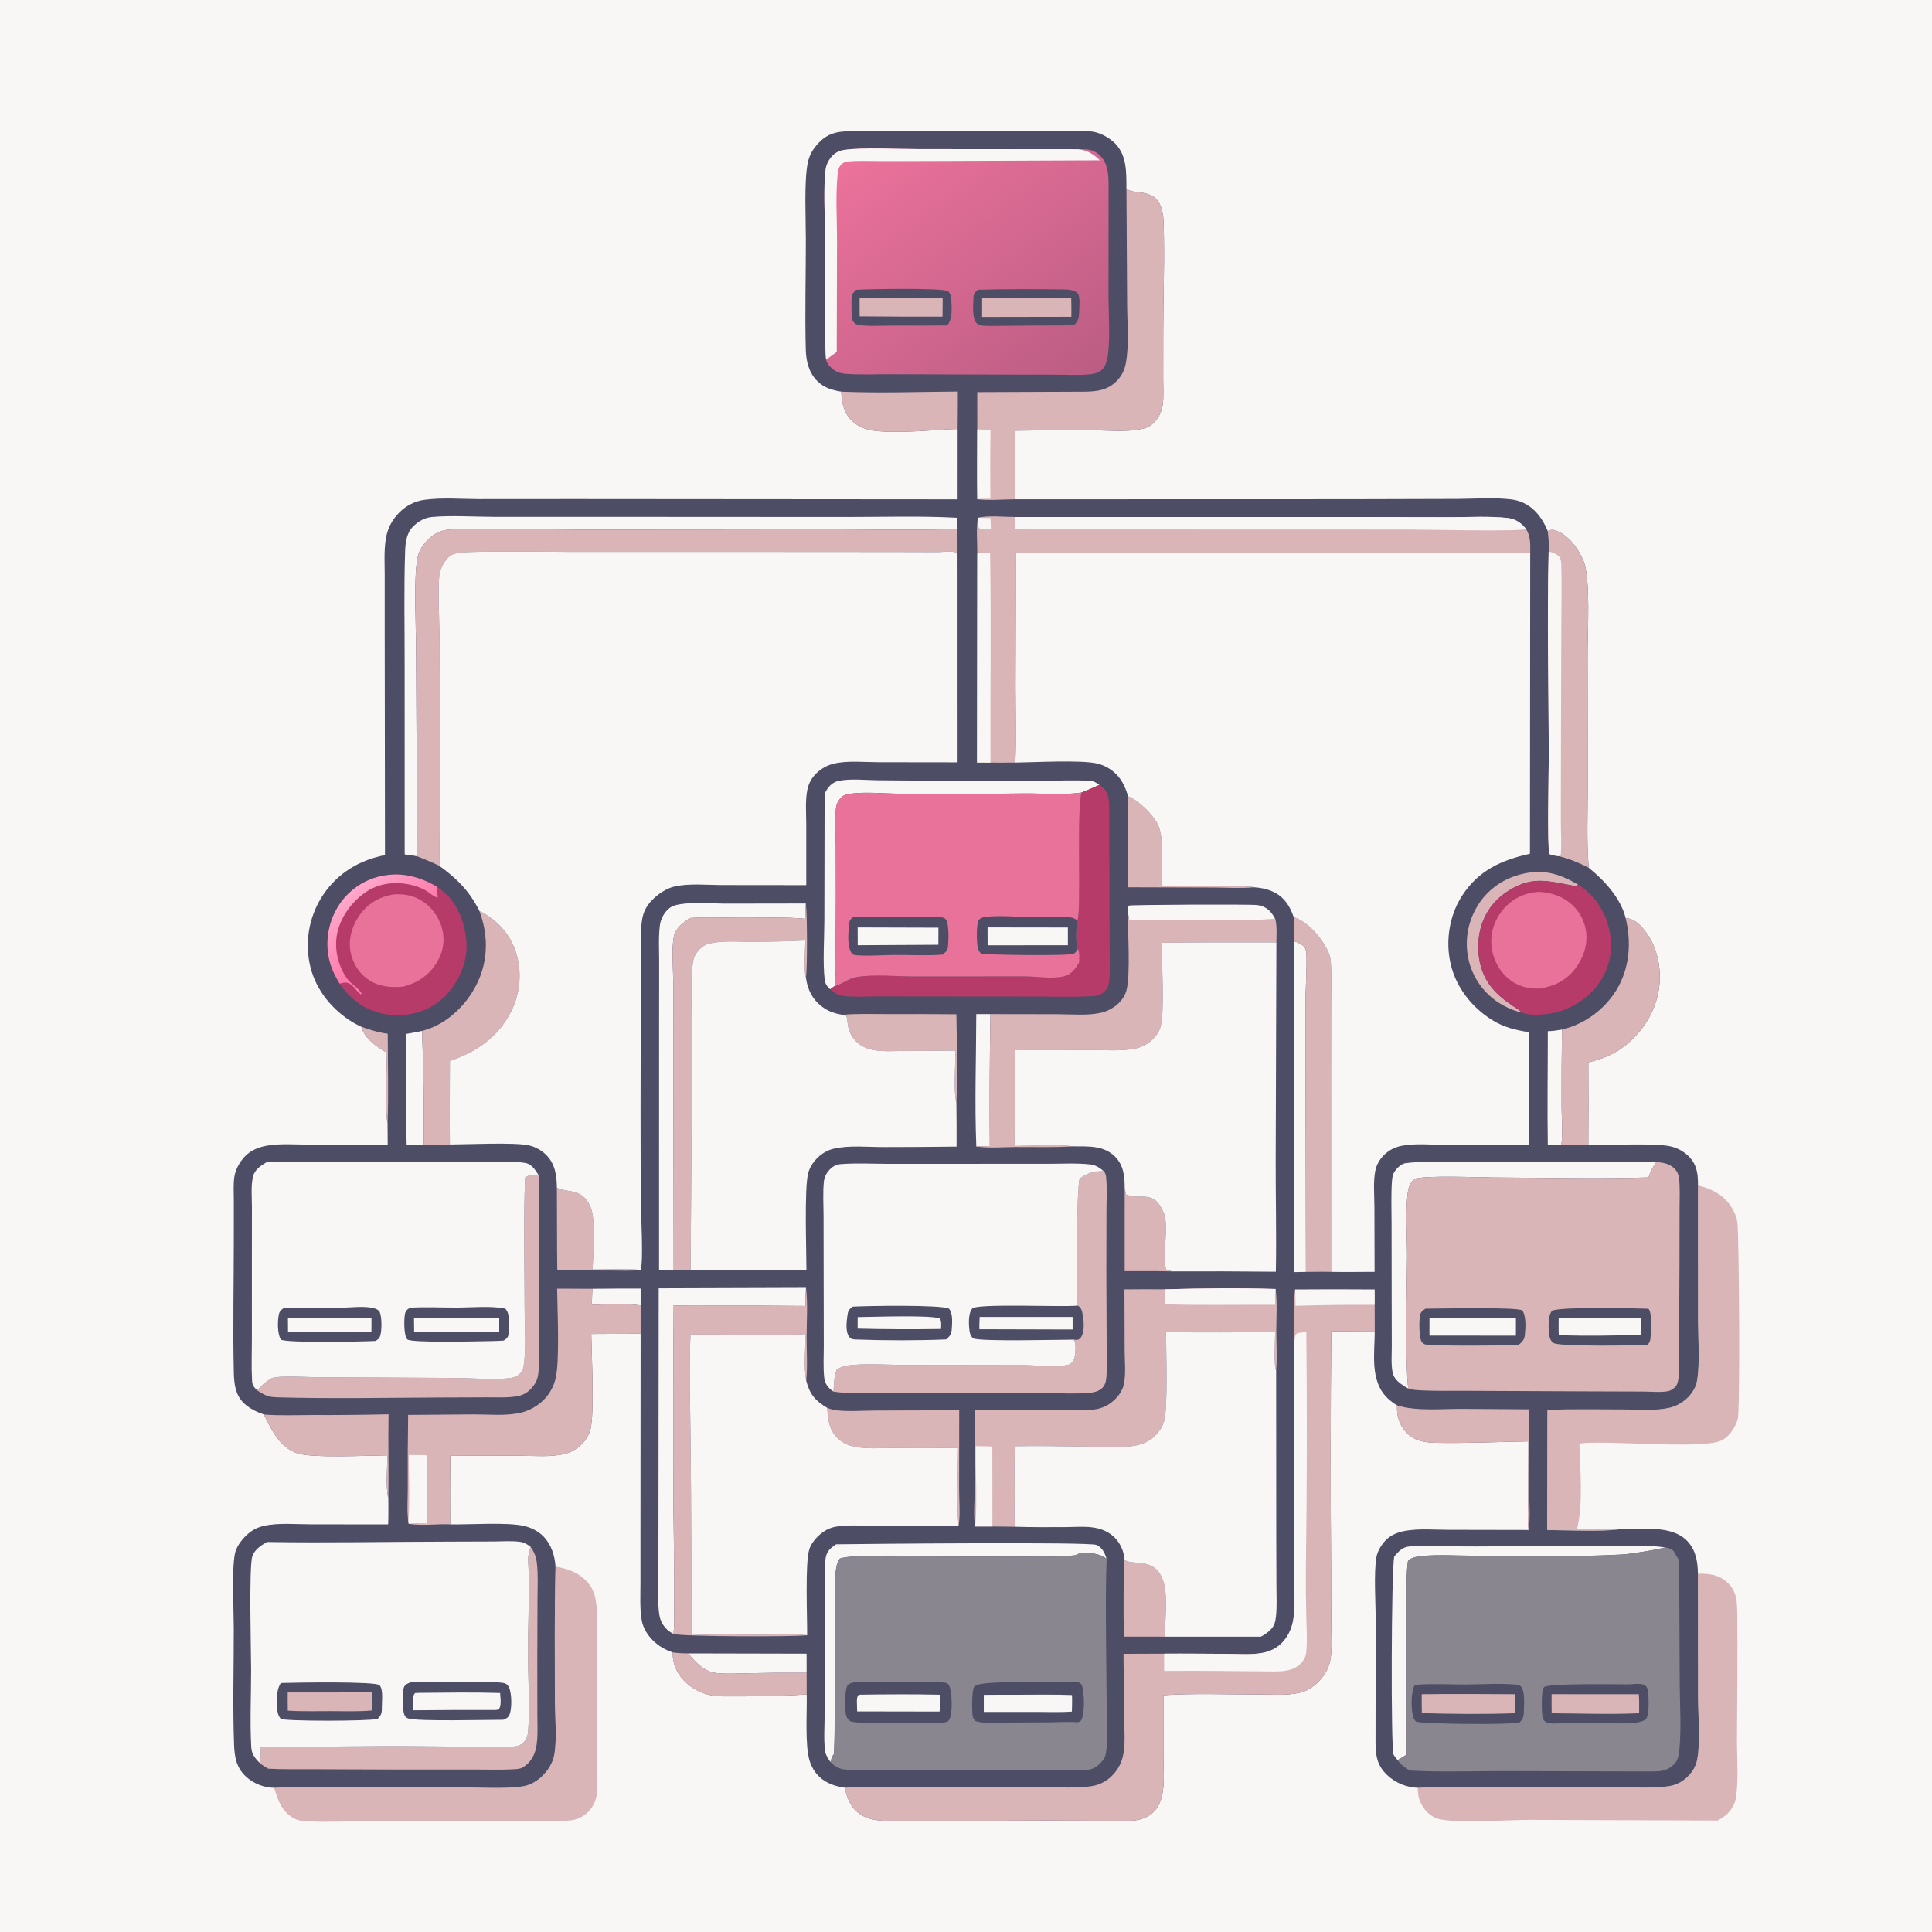 <?xml version="1.0" encoding="utf-8" ?>
<svg xmlns="http://www.w3.org/2000/svg" xmlns:xlink="http://www.w3.org/1999/xlink" width="1024" height="1024">
	<path fill="#F9F7F6" d="M0 0L1024 0L1024 1024L0 1024L0 0Z"/>
	<path fill="#D9B5B8" d="M899.956 628.301C907.469 630.193 913.78 633.35 917.947 640.22C919.612 642.965 920.617 645.572 920.922 648.756C921.705 656.91 922.395 747.078 921.03 752.144C919.919 756.263 916.62 761.315 912.765 763.332C902.824 768.536 851.607 763.103 837.12 765.11C837.473 779.385 839.238 796.83 835.833 810.614C843.058 810.509 851.047 809.695 858.187 810.575C848.457 811.99 830.762 810.985 820.032 810.963L820.1 765.024L820.151 747.269C834.079 746.778 848.099 747.082 862.038 747.073C869.299 747.068 877.564 747.83 884.641 746.217Q885.348 746.054 886.042 745.842Q886.736 745.629 887.414 745.369Q888.091 745.109 888.748 744.802Q889.406 744.494 890.04 744.142Q890.675 743.789 891.283 743.393Q891.891 742.997 892.47 742.56Q893.049 742.122 893.595 741.645Q894.142 741.167 894.654 740.653C896.982 738.29 898.904 735.204 899.459 731.898C901.104 722.113 899.994 708.843 899.977 698.646L899.956 628.301Z"/>
	<path fill="#D9B5B8" d="M899.919 834.08C905.869 833.99 911.016 834.539 915.608 838.814C920.494 843.362 920.7 848.708 920.779 854.976C921.056 877.155 920.747 899.372 920.633 921.553C920.585 930.887 921.564 944.305 920.033 953.073C919.512 956.062 917.743 959.131 915.617 961.26C914.071 962.808 912.279 963.846 910.395 964.916L811.209 964.577C797.041 964.587 777.95 966.398 764.397 964.499C761.279 964.062 758.71 962.705 756.47 960.495C753.495 957.559 751.615 953.422 751.503 949.254L751.472 948.269C751.467 948.044 751.467 947.819 751.465 947.594C763.836 946.838 776.472 947.267 788.867 947.26L851.003 947.094C860.741 947.051 875.439 948.18 884.676 946.694C888.422 946.092 891.747 944.348 894.466 941.707C897.068 939.178 898.93 936.054 899.573 932.466C901.373 922.431 900.035 909.963 899.989 899.63L899.919 834.08Z"/>
	<path fill="#D9B5B8" d="M294.434 830.364C301.453 831.426 308.253 834.129 312.532 840.075C314.949 843.435 315.718 846.947 316.163 850.983C316.921 857.853 316.507 865.079 316.506 871.999L316.49 909.904L316.518 937.463C316.52 942.105 317.059 947.645 316.118 952.188Q316.03 952.604 315.92 953.015Q315.81 953.425 315.68 953.83Q315.549 954.234 315.397 954.631Q315.246 955.029 315.074 955.417Q314.902 955.806 314.71 956.185Q314.518 956.565 314.307 956.934Q314.095 957.303 313.865 957.66Q313.635 958.017 313.387 958.362Q313.138 958.707 312.872 959.039Q312.607 959.371 312.324 959.688Q312.041 960.006 311.742 960.308Q311.443 960.61 311.129 960.897Q310.815 961.183 310.486 961.453Q310.158 961.723 309.816 961.975Q309.474 962.228 309.119 962.462Q308.764 962.696 308.398 962.912C306.249 964.164 303.939 964.806 301.464 964.946C292.535 965.452 283.412 965.038 274.467 965.006L227.536 965.087L184.856 965.424C176.388 965.476 167.611 965.966 159.195 964.935C155.785 964.517 152.152 961.578 150.173 958.875C147.699 955.495 146.557 951.505 145.278 947.577C155.716 946.92 166.398 947.323 176.86 947.275L241.916 947.257C251.719 947.281 268.386 948.381 277.593 946.715C281.31 946.043 284.672 943.974 287.367 941.377C290.345 938.506 292.864 934.587 293.692 930.491C295.361 922.226 294.098 909.544 294.101 900.691C294.109 877.271 293.822 853.772 294.434 830.364Z"/>
	<path fill="#4D4D65" d="M445.921 207.592C441.163 206.815 436.907 205.589 433.336 202.123C428.636 197.561 427.228 191.359 427.072 185.042C426.597 165.816 427.108 146.435 427.12 127.19C427.127 116.264 426.131 96.499 428.067 86.616C428.974 81.989 430.962 78.764 434.199 75.439C438.655 70.862 443.415 69.683 449.556 69.573C479.569 69.034 509.686 69.554 539.707 69.567L566.108 69.556C570.428 69.553 575.477 69.075 579.706 69.861C583.575 70.581 588.225 73.177 590.962 75.947C597.373 82.434 596.96 91.512 597.036 99.935C601.818 104.351 616.007 97.323 616.72 117.77C617.386 136.869 616.549 156.256 616.536 175.393L616.51 200.688C616.504 205.015 616.829 209.654 616.335 213.951C615.92 217.554 614.441 221.092 611.884 223.695C609.767 225.849 608.139 226.703 605.235 227.334C596.802 229.166 586.888 228.075 578.255 228.036Q558.125 227.949 537.998 228.261L537.887 264.632L716.143 264.582L771.959 264.433C781.366 264.397 791.426 263.588 800.741 264.655C805.528 265.203 809.8 267.175 813.267 270.537C816.367 273.543 818.706 277.462 820.312 281.449C822.37 280.581 823.283 280.644 825.34 281.479C831.717 284.066 836.8 291.147 839.32 297.358C843.095 306.659 841.438 334.799 841.452 346.241L841.527 417.526C841.534 431.541 840.886 445.982 842.05 459.94C850.294 466.6 859.001 475.974 861.617 486.591C865.442 486.807 868.15 489.063 870.625 491.866C877.638 499.805 880.402 510.891 879.584 521.281C878.578 534.06 872.019 545.265 862.29 553.45C856.238 558.541 849.479 561.299 841.838 563.073Q841.986 585.042 841.832 607.012C851.648 606.962 877.164 605.766 885.233 607.563Q886.545 607.844 887.807 608.299Q889.069 608.754 890.258 609.375Q891.447 609.995 892.543 610.77Q893.638 611.544 894.619 612.459C899.061 616.675 899.96 621.347 899.969 627.172Q899.971 627.737 899.956 628.301L899.977 698.646C899.994 708.843 901.104 722.113 899.459 731.898C898.904 735.204 896.982 738.29 894.654 740.653Q894.142 741.167 893.595 741.645Q893.049 742.122 892.47 742.56Q891.891 742.997 891.283 743.393Q890.675 743.789 890.04 744.142Q889.406 744.494 888.749 744.802Q888.091 745.109 887.414 745.369Q886.736 745.629 886.042 745.842Q885.348 746.054 884.641 746.217C877.564 747.83 869.299 747.068 862.038 747.073C848.099 747.082 834.079 746.778 820.151 747.269L820.1 765.024L820.032 810.963C830.762 810.985 848.457 811.99 858.187 810.575C869.468 810.79 885.81 807.841 894.338 816.836C898.837 821.58 899.876 827.8 899.919 834.08L899.989 899.63C900.035 909.963 901.373 922.431 899.573 932.466C898.93 936.054 897.068 939.178 894.466 941.707C891.747 944.348 888.422 946.092 884.676 946.694C875.439 948.18 860.741 947.051 851.003 947.094L788.867 947.26C776.472 947.267 763.836 946.838 751.465 947.594C745.386 947.305 739.716 945.056 735.254 940.85C729.972 935.871 729.098 930.758 729.057 923.854L729.136 858.505C729.131 849.305 728.059 833.561 729.548 825.229C730.141 821.915 732.479 818.25 734.875 815.947C737.536 813.391 741.15 812.039 744.734 811.393C752.032 810.078 760.536 810.828 767.982 810.838L810.163 810.918C809.476 805.743 809.908 799.966 809.927 794.728L810.083 763.959C794.404 764.248 778.638 764.953 762.962 764.756C756.485 764.674 750.135 764.347 745.422 759.276C741.543 755.103 740.228 750.41 740.477 744.878C738.64 743.79 736.75 742.386 735.225 740.881C725.986 731.765 728.598 717.33 728.649 705.492L705.639 705.61Q704.993 766.764 705.492 827.919L705.602 860.63C705.624 866.736 706.124 873.256 705.197 879.298C704.486 883.935 702.002 888.149 698.714 891.442C695.908 894.252 692.741 896.282 688.856 897.189C681.731 898.851 673.576 898.083 666.259 898.093C649.802 898.115 633.037 897.431 616.63 898.482L616.665 931.622C616.679 937.889 617.33 944.99 616.023 951.144C615.32 954.449 614.066 957.638 611.685 960.099C609.095 962.773 605.575 964.291 601.916 964.779C596.57 965.491 590.798 965.05 585.395 965.027L556.438 964.911C528.993 964.847 501.523 965.464 474.083 965.213C466.779 965.146 459.088 965.09 453.529 959.68C450.31 956.547 448.655 951.843 447.781 947.513C442.9 946.812 438.173 945.333 434.471 941.922C431.852 939.51 430.034 936.417 429.033 933.011C426.593 924.718 427.78 907.379 427.568 898.05C413.362 899.026 396.77 899.205 382.472 899.084C374.781 899.02 367.692 896.198 362.38 890.588C358.482 886.471 356.418 881.464 356.541 875.811C352.628 874.424 349.179 872.539 346.196 869.609C343.231 866.697 340.79 862.832 340.101 858.685C339.05 852.36 339.459 845.64 339.459 839.238L339.461 810.527L339.54 706.895L313.386 707.023C313.546 718.036 315.146 748.844 312.953 757.578C312.216 760.516 310.508 763.265 308.389 765.403Q307.889 765.91 307.354 766.378Q306.819 766.847 306.251 767.276Q305.683 767.704 305.086 768.091Q304.488 768.477 303.864 768.818Q303.24 769.16 302.592 769.455Q301.945 769.75 301.278 769.998Q300.611 770.245 299.927 770.443Q299.244 770.641 298.548 770.789C291.171 772.378 282.675 771.591 275.14 771.572L238.686 771.468Q238.46 789.703 238.593 807.938C248.897 808.147 268.867 806.678 277.807 808.798C281.653 809.71 285.284 811.517 288.06 814.367C292.197 818.615 294.087 824.546 294.434 830.364C293.822 853.772 294.109 877.271 294.101 900.691C294.098 909.544 295.361 922.226 293.692 930.491C292.864 934.587 290.345 938.506 287.367 941.377C284.672 943.974 281.31 946.043 277.593 946.715C268.386 948.381 251.719 947.281 241.916 947.257L176.86 947.275C166.398 947.323 155.716 946.92 145.278 947.577C140.098 947.537 134.646 945.426 130.778 942.004C125.347 937.199 124.324 931.57 124.069 924.706C123.304 904.175 123.958 883.399 123.915 862.84C123.894 853.209 122.801 831.308 124.552 823.337C125.287 819.989 127.594 816.808 129.941 814.392C132.772 811.479 135.853 809.651 139.82 808.756C147.672 806.985 157.02 807.929 165.039 807.927L205.734 807.948C205.94 803.412 205.825 798.831 205.839 794.289C204.326 787.836 205.306 778.131 205.346 771.372C195.42 771.439 165.293 772.963 157.483 770.255C148.175 767.027 143.932 757.914 139.88 749.723C136.109 748.349 132.561 746.749 129.569 744.005C124.675 739.517 124.077 733.512 123.931 727.253C123.394 704.325 123.922 681.268 123.927 658.33L123.943 636.311C123.949 632.193 123.587 627.671 124.245 623.609C124.902 619.552 127.246 615.488 130.136 612.606C133.119 609.632 137.156 608.026 141.243 607.271C148.4 605.949 156.597 606.669 163.884 606.664L205.501 606.653Q205.503 600.962 205.412 595.272C203.786 586.669 204.999 567.587 205.09 558.032C199.767 554.838 193.262 550.519 191.534 544.209C189.436 543.25 187.325 542.104 185.393 540.844C174.695 533.871 166.554 523.103 164.063 510.465Q163.833 509.302 163.66 508.13Q163.487 506.957 163.372 505.777Q163.256 504.598 163.199 503.414Q163.142 502.23 163.143 501.045Q163.144 499.859 163.203 498.675Q163.263 497.492 163.38 496.312Q163.497 495.133 163.672 493.96Q163.847 492.788 164.08 491.626Q164.312 490.464 164.601 489.314Q164.89 488.165 165.235 487.031Q165.581 485.897 165.981 484.781Q166.382 483.665 166.836 482.571Q167.291 481.476 167.799 480.405Q168.307 479.334 168.867 478.29Q169.426 477.245 170.037 476.229Q170.647 475.213 171.307 474.228C179.139 462.666 190.513 455.876 204.055 453.223L203.91 337.552L203.912 305.34C203.914 298.922 203.471 292.136 204.459 285.792C205.321 280.261 207.642 275.704 211.559 271.718C215.201 268.012 219.787 265.619 224.941 264.915C234.304 263.635 244.455 264.499 253.943 264.534L304.782 264.501L507.554 264.654L507.567 227.379C503.084 227.417 498.594 227.833 494.119 228.114C485.522 228.655 468.191 229.764 460.103 227.679C457.028 226.886 454.109 225.41 451.771 223.245C447.345 219.149 446.029 213.386 445.921 207.592Z"/>
	<path fill="#D9B5B8" d="M191.534 544.209C196.077 545.808 200.709 547.306 205.512 547.883C205.505 563.617 206.062 579.565 205.412 595.272C203.786 586.669 204.999 567.587 205.09 558.032C199.767 554.838 193.262 550.519 191.534 544.209Z"/>
	<path fill="#F9F7F6" d="M313.958 683.085Q326.751 682.924 339.544 682.968L339.548 691.891C331.285 690.742 322.023 691.5 313.649 691.52L313.958 683.085Z"/>
	<path fill="#F9F7F6" d="M820.376 546.555C822.948 546.503 825.365 546.134 827.89 545.7Q827.602 565.976 827.671 586.253C827.7 593.097 828.404 600.234 827.542 607.018L820.372 606.998C820.045 586.875 820.383 566.686 820.376 546.555Z"/>
	<path fill="#F9F7F6" d="M517.442 537.475L524.953 537.482Q524.346 572.455 524.623 607.432C522.246 607.497 519.839 607.48 517.473 607.704C516.508 584.965 517.397 560.398 517.442 537.475Z"/>
	<path fill="#F9F7F6" d="M215.222 548.009C218.061 547.556 220.872 546.979 223.69 546.411C224.471 566.347 224.833 586.685 224.539 606.623L215.529 606.732Q214.741 577.374 215.222 548.009Z"/>
	<path fill="#F9F7F6" d="M597.709 482.713L597.741 480.579C598.006 480.372 598.23 480.098 598.536 479.958C599.415 479.556 662.151 479.192 666.288 479.704C669.527 480.106 672.044 481.486 674.028 484.078C674.805 485.094 675.405 486.144 675.991 487.277C661.986 487.713 647.883 487.43 633.868 487.458C622.118 487.48 610.286 487.87 598.548 487.606C598.194 485.979 597.939 484.362 597.709 482.713Z"/>
	<path fill="#D9B5B8" d="M806.677 536.667C803.108 535.908 799.841 534.596 796.658 532.824Q795.844 532.379 795.053 531.894Q794.263 531.409 793.497 530.885Q792.732 530.361 791.994 529.8Q791.256 529.238 790.547 528.64Q789.838 528.042 789.16 527.409Q788.482 526.776 787.837 526.109Q787.192 525.443 786.581 524.745Q785.97 524.048 785.395 523.32Q784.819 522.592 784.281 521.837Q783.743 521.081 783.244 520.3Q782.745 519.518 782.285 518.712Q781.825 517.907 781.407 517.079Q780.988 516.251 780.612 515.404Q780.236 514.556 779.902 513.69Q779.569 512.825 779.279 511.944Q778.99 511.063 778.745 510.168Q778.497 509.249 778.296 508.319Q778.094 507.389 777.939 506.449Q777.784 505.51 777.676 504.565Q777.567 503.619 777.506 502.669Q777.445 501.719 777.431 500.768Q777.417 499.816 777.45 498.865Q777.483 497.914 777.564 496.965Q777.644 496.017 777.772 495.073Q777.899 494.13 778.074 493.194Q778.248 492.259 778.468 491.333Q778.689 490.407 778.955 489.493Q779.221 488.579 779.532 487.68Q779.844 486.78 780.199 485.897Q780.555 485.014 780.954 484.15Q781.353 483.286 781.794 482.443Q782.235 481.599 782.718 480.779C787.928 471.915 796.117 465.974 806.036 463.41C817.718 460.391 826.312 462.971 836.459 468.904C834.952 469.92 834.313 469.537 832.53 469.193C818.948 466.568 810.856 464.477 798.364 472.877C790.76 477.99 785.865 485.555 784.173 494.549C782.454 503.692 783.876 513.724 789.18 521.493C792.461 526.298 796.865 529.775 801.629 533.031C803.313 534.182 805.237 535.216 806.677 536.667Z"/>
	<path fill="#F9F7F6" d="M364.881 876.338L427.508 876.477L427.526 886.608Q411.917 886.502 396.311 886.849C390.802 886.933 384.957 887.391 379.481 886.723C373.341 885.975 368.421 881.05 364.881 876.338Z"/>
	<path fill="#D9B5B8" d="M597.894 422.084C603.412 424.063 611.255 431.923 613.759 437.162C617.317 444.604 615.645 461.3 615.536 469.852C621.55 469.849 662.725 469.159 664.877 470.297C657.631 470.99 649.954 470.448 642.658 470.434L597.823 470.294C597.74 454.226 598.153 438.151 597.894 422.084Z"/>
	<path fill="#D9B5B8" d="M295.168 629.499C295.327 629.58 295.481 629.673 295.646 629.742C301.941 632.356 308.363 629.828 312.84 639.336C315.959 645.961 314.387 664.89 314.077 672.858C322.484 672.843 331.22 672.347 339.586 673.071C334.444 673.799 328.841 673.419 323.646 673.413L295.38 673.338C295.155 658.733 295.272 644.107 295.168 629.499Z"/>
	<path fill="#D9B5B8" d="M595.654 824.213L596.081 826.805C601.109 830.238 613.903 824.422 617.24 840.757C618.866 848.714 617.263 859.145 617.595 867.468L595.745 867.436C595.236 853.083 595.684 838.586 595.654 824.213Z"/>
	<path fill="#D9B5B8" d="M596.102 629.72L596.807 633.09C605.068 636.377 611.374 630.037 616.802 642.793C619.919 650.118 615.42 668.33 618.302 673.094C619.297 673.36 620.29 673.633 621.288 673.888C612.904 673.628 604.484 673.76 596.095 673.743L596.102 629.72Z"/>
	<path fill="#D9B5B8" d="M356.541 875.811C359.353 876.182 362.046 876.329 364.881 876.338C368.421 881.05 373.341 885.975 379.481 886.723C384.957 887.391 390.802 886.933 396.311 886.849Q411.917 886.502 427.526 886.608L427.568 898.05C413.362 899.026 396.77 899.205 382.472 899.084C374.781 899.02 367.692 896.198 362.38 890.588C358.482 886.471 356.418 881.464 356.541 875.811Z"/>
	<path fill="#F9F7F6" d="M685.962 498.9C688.051 499.635 690.903 500.625 691.867 502.839C692.518 504.334 692.471 506.404 692.491 508.029C692.589 516.22 691.908 524.463 691.921 532.68L692.169 674.135L685.991 674.251L685.962 498.9Z"/>
	<path fill="#D9B5B8" d="M446.603 537.847C454.278 537.161 462.227 537.484 469.939 537.476Q488.421 537.403 506.903 537.575C507.117 553.167 507.663 569.217 506.911 584.776C505.287 577.802 506.395 564.499 506.466 556.844Q492.97 557.055 479.472 557.021C474.292 557.03 468.68 557.46 463.574 556.636C460.228 556.096 457.053 554.9 454.477 552.647C451.237 549.813 449.577 546.068 449.225 541.827C449.119 540.54 449.019 539.648 448.511 538.466L446.603 537.847Z"/>
	<path fill="#D9B5B8" d="M445.921 207.592C466.417 208.421 487.155 207.665 507.677 207.524C507.642 214.139 507.693 220.766 507.567 227.379C503.084 227.417 498.594 227.833 494.119 228.114C485.522 228.655 468.191 229.764 460.103 227.679C457.028 226.886 454.109 225.41 451.771 223.245C447.345 219.149 446.029 213.386 445.921 207.592Z"/>
	<path fill="#D9B5B8" d="M740.477 744.878C750.59 748.12 764.242 746.681 775 746.75L810.428 746.987L810.506 790.278C810.508 796.843 811.214 804.472 810.163 810.918C809.476 805.743 809.908 799.966 809.927 794.728L810.083 763.959C794.404 764.248 778.638 764.953 762.962 764.756C756.485 764.674 750.135 764.347 745.422 759.276C741.543 755.103 740.228 750.41 740.477 744.878Z"/>
	<path fill="#D9B5B8" d="M139.88 749.723C148.314 750.388 157.003 750.006 165.469 749.989Q185.71 750.071 205.945 749.603C205.679 764.505 206.087 779.393 205.839 794.289C204.326 787.836 205.306 778.131 205.346 771.372C195.42 771.439 165.293 772.963 157.483 770.255C148.175 767.027 143.932 757.914 139.88 749.723Z"/>
	<path fill="#D9B5B8" d="M438.481 746.231C439.834 746.723 441.218 747.202 442.651 747.396C449.448 748.317 457.076 747.637 463.97 747.609L508.399 747.472L508.348 789.264C508.343 795.59 509.055 802.695 508.072 808.908C506.89 796.957 507.826 779.927 507.843 767.429Q490.8 767.69 473.757 767.496C467.052 767.474 459.532 768.085 452.971 766.802C449.864 766.194 446.927 764.909 444.523 762.826C439.493 758.464 438.791 752.46 438.481 746.231Z"/>
	<path fill="#F9F7F6" d="M738.967 825.056C740.073 823.675 741.191 822.397 742.607 821.32C744.054 820.22 745.49 819.791 747.291 819.641C753.748 819.1 760.497 819.536 766.982 819.591Q782.631 819.731 798.28 819.575L852.838 819.289C862.638 819.309 873.016 818.724 882.694 820.205C882.554 820.241 882.415 820.278 882.276 820.313C877.647 821.45 864.386 823.666 859.73 823.924C833.81 825.361 807.467 824.487 781.491 824.55C772.33 824.572 762.416 823.828 753.321 824.747C750.807 825 748.52 825.513 746.434 826.971C744.281 830.712 745.483 917.909 745.519 929.965C743.949 930.977 742.396 932.042 740.728 932.884C740.004 931.969 739.18 930.991 738.609 929.975C737.159 927.395 737.378 832.793 738.967 825.056Z"/>
	<path fill="#F9F7F6" d="M443.117 818.519C456.922 818.308 577.068 817.161 581.081 818.842C584.221 820.158 585.459 823.05 586.531 826.061C584.418 824.708 582.447 823.904 579.962 823.471C577.229 822.995 572.4 822.618 570.031 824.304L569.509 824.363C558.671 825.497 547.077 824.909 536.152 824.959L476.627 825.111C468.989 825.109 451.359 823.932 445.101 826.089C443.534 828.236 443.139 830.983 442.885 833.581C442.067 841.937 442.533 850.694 442.52 859.092L442.388 905.842C442.317 913.762 442.499 921.812 441.963 929.712C440.869 931.086 440.592 932.231 440.214 933.929C438.868 932.111 437.532 930.091 437.264 927.801C436.534 921.548 437.073 914.68 437.082 908.37L437.17 869.997L437.314 840.233C437.337 835.57 436.869 830.284 437.625 825.691C438.222 822.063 440.241 820.529 443.117 818.519Z"/>
	<path fill="#F9F7F6" d="M437.061 420.598Q437.569 419.641 438.133 418.717C439.625 416.319 441.738 414.449 444.556 413.874C450.884 412.581 458.824 413.507 465.319 413.559L506.542 413.889L553.203 413.822C561.329 413.789 569.688 413.356 577.79 413.861C579.788 413.986 581.103 414.912 582.73 416.01C579.57 417.43 576.421 418.83 573.189 420.079C573.007 420.105 572.826 420.134 572.644 420.159C563.004 421.439 552.527 420.477 542.764 420.539Q509.915 420.98 477.064 420.683C468.567 420.642 458.657 419.537 450.303 420.74C448.049 421.065 446.552 421.663 445.124 423.509C444.14 424.78 443.401 426.192 443.163 427.79C442.211 434.198 442.975 441.843 442.984 448.363Q443.12 474.097 442.921 499.831C442.84 507.309 443.359 515.345 442.321 522.712C441.46 523.231 440.787 523.644 440.056 524.344C439.835 524.14 439.612 523.941 439.395 523.734C438.105 522.501 437.309 521.126 437.102 519.336C436.023 510.012 436.92 497.278 436.933 487.543L437.061 420.598Z"/>
	<path fill="#F9F7F6" d="M746.363 735.927Q745.535 735.479 744.738 734.977C741.856 733.201 738.816 731.022 738.114 727.472C737.246 723.083 737.684 717.998 737.669 713.518L737.615 689.174L737.561 648.612C737.557 641.156 737.251 633.558 737.756 626.126C737.892 624.127 738.147 622.464 739.29 620.785C740.511 618.992 742.73 616.848 744.94 616.519C745.181 616.483 745.424 616.462 745.666 616.431C751.641 615.663 757.799 615.958 763.818 615.96L791.019 615.965L877.886 615.944C876.14 618.555 874.556 620.964 873.824 624.077C846.772 624.915 819.445 624.211 792.369 624.117C783.25 624.086 755.423 622.786 749.298 624.93C747.589 627.023 746.534 629.126 746.186 631.833C744.749 643.026 745.88 655.284 745.808 666.592C745.672 687.879 744.705 709.475 745.936 730.727L746.363 735.927Z"/>
	<path fill="#F9F7F6" d="M349.313 673.133L349.327 545.005L349.365 510.055C349.374 503.669 348.948 496.903 349.735 490.573Q349.807 490.001 349.924 489.437Q350.041 488.873 350.203 488.32Q350.365 487.767 350.571 487.229Q350.777 486.691 351.025 486.171Q351.273 485.651 351.561 485.152Q351.85 484.653 352.178 484.179Q352.505 483.705 352.87 483.259Q353.234 482.813 353.633 482.397C355.702 480.257 357.8 479.682 360.698 479.228C368.123 478.066 376.692 478.914 384.222 478.942L427.11 478.875C426.856 481.597 426.828 484.266 426.838 486.996C416.129 485.94 404.999 486.449 394.241 486.443C384.806 486.437 375.05 485.957 365.64 486.576C362.209 488.869 357.972 492.019 357.172 496.324C355.79 503.764 356.78 512.499 356.844 520.077L356.897 555.382L357.055 673.073L349.313 673.133Z"/>
	<path fill="#F9F7F6" d="M349.127 682.832L427.201 682.585C426.965 685.797 426.92 688.973 426.935 692.193Q403.311 691.975 379.687 692.02C372.173 691.998 364.559 692.222 357.056 691.848Q356.664 744.054 356.899 796.26C357.113 812.996 357.389 829.718 357.25 846.46C357.197 852.815 357.675 859.728 356.943 866.02C355.801 865.382 354.656 864.735 353.7 863.829C351.191 861.451 349.863 858.843 349.39 855.442C348.515 849.151 348.974 842.398 348.979 836.049L349.006 801.537L349.127 682.832Z"/>
	<path fill="#D9B5B8" d="M281.192 819.776C283.205 822.728 284.135 824.962 284.553 828.502C285.272 834.583 284.908 840.931 284.89 847.052L284.78 878.576L284.812 908.641C284.8 914.37 285.278 920.711 284.148 926.322C283.293 930.571 280.964 934.422 277.192 936.712C275.866 937.518 274.151 937.647 272.642 937.738C265.567 938.162 258.331 937.889 251.242 937.895L212.409 937.911L165.643 937.733C157.842 937.666 149.879 937.906 142.096 937.434C140.653 936.52 139.072 935.674 137.821 934.508C138.172 931.728 138.154 928.823 138.268 926.018L205.946 925.474C227.672 925.479 249.485 926.034 271.198 925.736C273.863 925.699 275.865 925.326 277.721 923.262C279.073 921.758 279.716 919.98 279.884 917.981C281.025 904.405 279.816 889.733 279.809 875.992C279.801 859.486 280.962 842.441 279.855 825.988C280.038 823.858 280.647 821.835 281.192 819.776Z"/>
	<path fill="#D9B5B8" d="M285.503 622.875L285.536 695.068C285.538 704.893 286.597 719.886 285.142 729.103C284.698 731.917 283.162 734.351 281.17 736.346C279.005 738.512 276.84 739.588 273.829 740.085C268.73 740.926 263.308 740.594 258.142 740.62L231.968 740.721C203.574 740.827 175.082 741.426 146.698 740.611C141.894 740.473 140.289 739.431 136.3 736.956C138.67 734.303 140.96 732.239 144.042 730.456C148.235 728.966 161.94 729.941 167.152 729.954L240.075 730.348C248.873 730.382 261.643 731.394 270.08 730.465C272.126 730.24 273.853 729.633 275.397 728.24C276.538 727.209 277.254 725.975 277.495 724.443C279.008 714.824 278.069 703.968 278.067 694.181C278.061 670.916 277.346 647.392 278.345 624.158C280.626 622.443 282.777 622.676 285.503 622.875Z"/>
	<path fill="#D9B5B8" d="M861.617 486.591C865.442 486.807 868.15 489.063 870.625 491.866C877.638 499.805 880.402 510.891 879.584 521.281C878.578 534.06 872.019 545.265 862.29 553.45C856.238 558.541 849.479 561.299 841.838 563.073Q841.986 585.042 841.832 607.012L827.542 607.018C828.404 600.234 827.7 593.097 827.671 586.253Q827.602 565.975 827.89 545.7Q828.998 545.428 830.092 545.103Q831.186 544.777 832.263 544.399Q833.34 544.022 834.398 543.592Q835.455 543.162 836.491 542.682Q837.526 542.202 838.537 541.673Q839.548 541.143 840.532 540.565Q841.516 539.987 842.471 539.362Q843.426 538.737 844.35 538.067Q845.274 537.397 846.164 536.683Q847.054 535.968 847.909 535.212Q848.764 534.456 849.581 533.659Q850.398 532.862 851.176 532.026Q851.953 531.191 852.69 530.319Q853.426 529.447 854.119 528.54Q854.812 527.634 855.461 526.695Q856.11 525.755 856.712 524.786C863.785 513.153 864.776 499.575 861.617 486.591Z"/>
	<path fill="#D9B5B8" d="M254.052 482.751C263.039 487.241 270.034 494.565 273.281 504.157Q273.603 505.132 273.877 506.121Q274.151 507.11 274.376 508.112Q274.601 509.113 274.776 510.125Q274.951 511.136 275.076 512.155Q275.202 513.174 275.277 514.198Q275.352 515.221 275.377 516.247Q275.401 517.274 275.375 518.3Q275.349 519.326 275.273 520.35Q275.197 521.373 275.07 522.392Q274.943 523.411 274.767 524.422Q274.59 525.433 274.364 526.435Q274.138 527.436 273.863 528.425Q273.588 529.414 273.265 530.388Q272.941 531.362 272.57 532.319Q272.199 533.276 271.782 534.214Q271.364 535.152 270.901 536.068C264.035 549.781 252.639 557.454 238.462 562.34C238.455 577.088 238.287 591.855 238.445 606.601L224.539 606.623C224.833 586.685 224.471 566.347 223.69 546.411C224.998 546.031 226.31 545.643 227.588 545.171C238.883 540.993 248.306 531.149 253.294 520.341C258.902 508.189 258.698 495.153 254.052 482.751Z"/>
	<path fill="#D9B5B8" d="M685.696 486.127C692.808 488.352 699.77 496.161 703.1 502.646C704.322 505.025 705.138 507.066 705.339 509.755C705.879 516.975 705.533 524.434 705.526 531.675L705.48 569.622L705.513 674.122C701.081 673.989 696.605 674.128 692.169 674.135L691.921 532.68C691.908 524.463 692.589 516.22 692.491 508.029C692.471 506.404 692.518 504.334 691.867 502.839C690.903 500.625 688.051 499.635 685.962 498.9C685.977 494.629 685.943 490.391 685.696 486.127Z"/>
	<path fill="#D9B5B8" d="M427.11 478.875C427.9 484.413 427.934 512.638 427.189 518.389C425.893 514.756 426.804 502.958 426.843 498.483Q412.679 499.15 398.499 499.143C391.416 499.182 383.598 498.437 376.664 499.947C373.949 500.538 372.249 501.551 370.342 503.605C368.452 505.64 367.499 507.972 367.171 510.705C365.465 524.941 367.098 539.972 366.887 554.324L366.033 673.039L357.055 673.073L356.897 555.382L356.844 520.077C356.78 512.499 355.79 503.764 357.172 496.324C357.972 492.019 362.209 488.869 365.64 486.576C375.05 485.957 384.806 486.437 394.241 486.443C404.999 486.449 416.129 485.94 426.838 486.996C426.828 484.266 426.856 481.597 427.11 478.875Z"/>
	<path fill="#D9B5B8" d="M427.201 682.585C428.236 691.096 427.522 700.416 427.516 709.011C427.51 716.388 428.103 724.481 427.296 731.788C425.878 724.178 426.922 714.835 427.015 707.076C419.103 707.68 411.052 707.463 403.118 707.454L365.966 707.295C365.066 727.021 365.933 747.061 366.053 766.824Q366.548 816.735 366.41 866.649C379.136 866.031 392.01 866.398 404.758 866.405C412.239 866.41 420.414 865.773 427.799 866.72C421.208 867.543 362.561 867.568 356.943 866.02C357.675 859.728 357.197 852.815 357.25 846.46C357.389 829.718 357.113 812.996 356.899 796.26Q356.664 744.054 357.056 691.848C364.559 692.222 372.173 691.998 379.687 692.02Q403.311 691.975 426.935 692.193C426.92 688.973 426.965 685.797 427.201 682.585Z"/>
	<path fill="#F9F7F6" d="M214.492 452.856L214.473 352.801C214.505 332.609 214.046 312.245 214.727 292.068C214.903 286.85 215.635 281.912 219.721 278.308C222.371 275.972 225.382 274.355 228.923 274.018C239.138 273.047 252.349 273.952 262.989 273.947L338.407 273.946L447.628 274.006C467.463 274.035 487.628 273.344 507.427 274.431L507.5 280.404C483.031 281.033 458.44 280.534 433.959 280.544L313.585 280.72Q287.526 280.47 261.465 280.493C253.548 280.485 244.852 279.792 237.027 280.791C232.584 281.358 229.448 283.349 226.357 286.548C223.431 289.576 221.81 292.423 221.125 296.576C219.257 307.909 220.466 330.212 220.516 342.372L220.87 406.773C221.016 422.434 221.409 438.201 221.083 453.854C218.897 453.397 216.706 453.131 214.492 452.856Z"/>
	<path fill="#B73B69" d="M582.73 416.01C585.264 417.691 586.951 419.726 587.473 422.799C588.211 427.142 587.874 432.021 587.895 436.439L587.997 460.976L588.111 498.694C588.119 505.488 588.47 512.561 587.957 519.329C587.804 521.333 587.424 523.145 586.128 524.739C584.31 526.972 581.941 527.793 579.148 527.968C569.63 528.567 559.905 528.198 550.361 528.191L499.781 528.146L465.499 528.113C459.313 528.105 452.639 528.564 446.516 527.799C443.922 527.475 441.982 526.021 440.056 524.344C440.787 523.644 441.46 523.231 442.321 522.712C446.478 521.607 449.716 518.504 454.199 517.815C463.737 516.349 474.826 517.526 484.512 517.554L542.998 517.515C549.622 517.524 557.362 518.949 563.786 517.524C567.783 516.638 569.971 513.476 571.971 510.166C572.03 507.783 572.428 505.001 571.235 502.87C570.008 498.952 570.39 491.968 570.969 487.893C573.328 484.162 570.458 431.367 573.189 420.079C576.421 418.83 579.57 417.43 582.73 416.01Z"/>
	<path fill="#D9B5B8" d="M820.312 281.449C822.37 280.581 823.283 280.644 825.34 281.479C831.717 284.066 836.8 291.147 839.32 297.358C843.095 306.659 841.438 334.799 841.452 346.241L841.527 417.526C841.534 431.541 840.886 445.982 842.05 459.94C836.855 457.26 831.813 455.204 826.135 453.783C824.364 453.568 822.846 453.381 821.205 452.66C819.969 448.584 820.867 409.302 820.868 402.407C820.873 365.742 819.883 328.902 820.824 292.257C821.047 288.597 820.754 285.08 820.312 281.449Z"/>
	<path fill="#F9F7F6" d="M820.824 292.257C822.845 292.915 825.386 293.508 826.636 295.41C827.495 296.717 827.473 298.436 827.517 299.939C827.843 310.926 827.547 321.988 827.519 332.982L827.335 395.537L827.26 435.036C827.251 441.049 827.742 447.42 827.2 453.382L826.135 453.783C824.364 453.568 822.846 453.381 821.205 452.66C819.969 448.584 820.867 409.302 820.868 402.407C820.873 365.742 819.883 328.902 820.824 292.257Z"/>
	<path fill="#D9B5B8" d="M584.974 620.735C586.011 621.911 586.186 622.884 586.314 624.401C586.79 630.047 586.467 635.955 586.453 641.623L586.384 673.697L586.536 709.828C586.562 716.218 586.912 722.815 586.466 729.183C586.275 731.91 585.944 734.347 583.686 736.132C581.763 737.651 579.36 738.092 576.982 738.278C568.369 738.952 559.322 738.307 550.67 738.26L501.833 738.144L463.169 738.103C456.519 738.095 449.157 738.713 442.615 737.707C442.338 737.665 442.063 737.615 441.786 737.569C442.022 733.677 442.063 729.624 443.449 725.942C445.029 725.029 446.554 724.135 448.384 723.866C458.127 722.433 470.012 723.447 479.994 723.457L542.745 723.549C549.804 723.586 560.392 725.06 567.069 723.139C568.749 721.861 569.59 720.029 569.824 717.941C570.053 715.892 570.362 711.703 569.098 710.05C569.544 710.102 570.344 710.215 570.772 710.172C571.781 710.071 572.357 709.644 572.921 708.844C575.105 705.748 574.368 699.228 573.648 695.747C573.291 694.023 572.782 692.984 571.269 691.978C570.245 684.536 570.646 629.405 572.258 624.663C576.663 621.546 579.659 620.812 584.974 620.735Z"/>
	<path fill="#B73B69" d="M806.677 536.667C805.237 535.216 803.313 534.182 801.629 533.031C796.865 529.775 792.461 526.298 789.18 521.493C783.876 513.724 782.454 503.692 784.173 494.549C785.865 485.555 790.76 477.99 798.364 472.877C810.856 464.477 818.948 466.568 832.53 469.193C834.313 469.537 834.952 469.92 836.459 468.904C845.085 474.303 850.624 482.769 852.944 492.624C855.21 502.245 853.522 511.677 848.222 520.026C842.842 528.5 833.42 534.622 823.673 536.774C818.98 537.81 811.148 538.585 806.677 536.667Z"/>
	<path fill="#E87299" d="M815.442 472.69C821.06 472.984 826.385 474.395 831.003 477.751Q831.481 478.097 831.942 478.466Q832.403 478.835 832.845 479.226Q833.287 479.618 833.709 480.031Q834.131 480.443 834.532 480.877Q834.933 481.31 835.313 481.762Q835.692 482.214 836.048 482.685Q836.405 483.156 836.738 483.643Q837.07 484.131 837.379 484.635Q837.687 485.138 837.97 485.656Q838.253 486.174 838.51 486.706Q838.767 487.237 838.997 487.781Q839.228 488.324 839.431 488.878Q839.635 489.433 839.81 489.996Q839.986 490.56 840.134 491.132Q840.281 491.703 840.4 492.281Q840.52 492.86 840.61 493.443C841.621 500.284 839.411 507.29 835.375 512.809C830.523 519.443 824.12 522.681 816.119 523.934C810.329 524.262 804.536 522.75 799.965 519.1C794.584 514.802 791.095 508.083 790.499 501.241Q790.445 500.604 790.423 499.965Q790.4 499.326 790.409 498.687Q790.418 498.048 790.458 497.41Q790.498 496.772 790.569 496.137Q790.64 495.502 790.742 494.871Q790.844 494.24 790.977 493.615Q791.11 492.99 791.274 492.372Q791.437 491.754 791.63 491.144Q791.824 490.535 792.047 489.936Q792.27 489.337 792.522 488.75Q792.774 488.162 793.054 487.588Q793.335 487.014 793.643 486.454Q793.951 485.894 794.287 485.349Q794.622 484.805 794.983 484.278Q795.345 483.751 795.732 483.242Q796.119 482.733 796.53 482.244C801.512 476.241 807.766 473.34 815.442 472.69Z"/>
	<path fill="#D9B5B8" d="M597.709 482.713C597.939 484.362 598.194 485.979 598.548 487.606C610.286 487.87 622.118 487.48 633.868 487.458C647.883 487.43 661.986 487.713 675.991 487.277C676.901 491.17 676.55 495.486 676.514 499.472C656.334 499.525 636.083 499.291 615.913 499.714C615.537 510.315 617.426 535.873 615.102 544.231C614.336 546.984 612.551 549.453 610.441 551.34Q609.487 552.197 608.425 552.917Q607.363 553.637 606.213 554.206Q605.063 554.774 603.846 555.182Q602.63 555.589 601.369 555.827C594.013 557.226 585.669 556.526 578.172 556.525L537.945 556.431C537.63 573.417 537.992 590.407 537.731 607.386C547.105 607.348 559.661 606.386 568.702 607.583C558.849 608.256 548.769 607.89 538.889 607.94C531.961 607.974 524.318 608.634 517.473 607.704C519.839 607.48 522.246 607.497 524.623 607.432Q524.346 572.455 524.953 537.482L560.721 537.535C568.002 537.544 576.497 538.405 583.596 536.764C586.991 535.979 590.412 534.128 592.912 531.699C594.81 529.855 596.306 527.532 597.022 524.975C599.297 516.853 597.684 492.65 597.709 482.713Z"/>
	<path fill="#B73B69" d="M180.023 521.305C177.866 517.842 176.105 514.303 174.956 510.378C172.172 500.868 173.605 490.313 178.46 481.708Q178.891 480.943 179.359 480.199Q179.828 479.456 180.332 478.736Q180.836 478.017 181.376 477.324Q181.915 476.63 182.488 475.964Q183.06 475.298 183.665 474.661Q184.27 474.023 184.906 473.417Q185.541 472.81 186.206 472.236Q186.871 471.662 187.563 471.121Q188.255 470.58 188.973 470.074Q189.691 469.567 190.434 469.097Q191.176 468.627 191.94 468.194Q192.705 467.761 193.49 467.366Q194.274 466.972 195.078 466.616Q195.881 466.261 196.701 465.945Q197.521 465.63 198.355 465.355Q199.19 465.08 200.037 464.847C211.356 461.782 221.547 464.2 231.468 469.933C239.824 475.302 244.191 483.198 246.308 492.764C248.617 503.204 246.796 512.621 240.978 521.611C235.696 529.774 228.265 535.203 218.706 537.238C209.281 539.246 199.144 537.644 191.037 532.366Q189.387 531.295 187.858 530.055Q186.33 528.815 184.942 527.421Q183.554 526.027 182.32 524.493Q181.087 522.96 180.023 521.305Z"/>
	<defs>
		<linearGradient id="gradient_0" gradientUnits="userSpaceOnUse" x1="207.398" y1="497.998" x2="185.569" y2="473.737">
			<stop offset="0" stop-color="#FD79AB"/>
			<stop offset="1" stop-color="#FFA7CA"/>
		</linearGradient>
	</defs>
	<path fill="url(#gradient_0)" d="M180.023 521.305C177.866 517.842 176.105 514.303 174.956 510.378C172.172 500.868 173.605 490.313 178.46 481.708Q178.891 480.943 179.359 480.199Q179.828 479.456 180.332 478.736Q180.836 478.017 181.376 477.324Q181.915 476.63 182.488 475.964Q183.06 475.298 183.665 474.661Q184.27 474.023 184.906 473.417Q185.541 472.81 186.206 472.236Q186.871 471.662 187.563 471.121Q188.255 470.58 188.973 470.074Q189.691 469.567 190.434 469.097Q191.176 468.627 191.94 468.194Q192.705 467.761 193.49 467.366Q194.274 466.972 195.078 466.616Q195.881 466.261 196.701 465.945Q197.521 465.63 198.355 465.355Q199.19 465.08 200.037 464.847C211.356 461.782 221.547 464.2 231.468 469.933L232.019 475.752C229.794 475.345 227.27 472.79 225.158 471.695C215.668 466.777 203.046 466.633 194.031 472.732C186.396 477.897 180.229 486.35 178.57 495.509C177.142 503.386 179.381 512.65 184.267 519.057C186.31 521.736 190.338 523.824 191.763 526.715L191.123 526.972C188.064 524.829 186.673 520.161 182.141 520.863C181.428 520.973 180.725 521.139 180.023 521.305Z"/>
	<path fill="#E87299" d="M208.285 474.101C213.139 473.698 217.938 474.334 222.275 476.673C228.156 479.845 232.6 485.727 234.309 492.16C235.925 498.24 234.931 504.396 231.738 509.786C227.577 516.812 221.421 520.965 213.561 522.97C207.303 523.486 201.13 523.028 195.693 519.543C190.467 516.194 187.002 510.7 185.822 504.637C184.53 497.997 186.529 490.992 190.292 485.482C194.674 479.066 200.728 475.473 208.285 474.101Z"/>
	<path fill="#D9B5B8" d="M295.296 683.01L313.958 683.085L313.649 691.52C322.023 691.5 331.285 690.742 339.548 691.891L339.54 706.895L313.386 707.023C313.546 718.036 315.146 748.844 312.953 757.578C312.216 760.516 310.508 763.265 308.389 765.403Q307.889 765.91 307.354 766.378Q306.819 766.847 306.251 767.276Q305.683 767.704 305.086 768.091Q304.488 768.477 303.864 768.818Q303.24 769.16 302.592 769.455Q301.945 769.75 301.278 769.998Q300.611 770.245 299.927 770.443Q299.244 770.641 298.548 770.789C291.171 772.378 282.675 771.591 275.14 771.572L238.686 771.468Q238.46 789.703 238.593 807.938C231.419 807.584 223.695 808.861 216.63 807.658L216.437 806.556C215.583 800.862 216.142 794.352 216.133 788.568Q216.023 769.249 216.33 749.932L251.321 749.655C259.162 749.643 268.423 750.585 276.032 748.75Q276.916 748.536 277.783 748.261Q278.651 747.986 279.496 747.65Q280.342 747.314 281.161 746.919Q281.981 746.525 282.771 746.073Q283.561 745.622 284.317 745.116Q285.073 744.61 285.792 744.052Q286.51 743.494 287.188 742.887Q287.865 742.279 288.498 741.626Q289.568 740.515 290.484 739.273Q291.4 738.032 292.146 736.682Q292.893 735.332 293.457 733.896Q294.022 732.46 294.394 730.963C296.793 721.706 295.376 694.132 295.296 683.01Z"/>
	<path fill="#F9F7F6" d="M216.658 771.232C219.859 771.229 223.092 771.134 226.284 771.366C226.254 783.383 226.158 795.41 226.3 807.426C223.155 807.404 219.718 807.12 216.63 807.658L216.437 806.556C217.309 794.961 216.679 782.889 216.658 771.232Z"/>
	<path fill="#D9B5B8" d="M597.036 99.935C601.818 104.351 616.007 97.323 616.72 117.77C617.386 136.869 616.549 156.256 616.536 175.393L616.51 200.688C616.504 205.015 616.829 209.654 616.335 213.951C615.92 217.554 614.441 221.092 611.884 223.695C609.767 225.849 608.139 226.703 605.235 227.334C596.802 229.166 586.888 228.075 578.255 228.036Q558.125 227.949 537.998 228.261L537.887 264.632C531.355 264.68 524.469 265.373 517.992 264.621C517.782 252.284 517.963 239.913 517.961 227.572L517.945 207.831L574.547 207.598C581.33 207.544 587.203 206.904 592.148 201.652C594.675 198.969 596.099 195.912 596.75 192.31C598.516 182.545 597.431 171.211 597.399 161.274L597.036 99.935Z"/>
	<path fill="#F9F7F6" d="M517.961 227.572L524.984 227.979Q524.713 246.146 524.933 264.314C522.645 264.367 520.254 264.281 517.992 264.621C517.782 252.284 517.963 239.913 517.961 227.572Z"/>
	<path fill="#D9B5B8" d="M507.5 280.404L507.513 295.064C507.338 294.384 507.318 293.361 506.688 292.962C505.966 292.504 505.21 292.418 504.375 292.376C501.779 292.244 499.064 292.625 496.442 292.626L473.823 292.561L395.329 292.509L303.014 292.512C285.058 292.481 266.951 292.036 249.007 292.585C246.33 292.667 242.06 292.858 239.642 293.992C236.482 295.474 233.985 300.093 233.129 303.333C231.808 308.33 233.007 332.9 233.011 340.371C233.033 379.867 233.394 419.431 232.856 458.921C228.996 457.028 225.082 455.425 221.083 453.854C221.409 438.201 221.016 422.434 220.87 406.773L220.516 342.372C220.466 330.212 219.257 307.909 221.125 296.576C221.81 292.423 223.431 289.576 226.357 286.548C229.448 283.349 232.584 281.358 237.027 280.791C244.852 279.792 253.548 280.485 261.465 280.493Q287.526 280.47 313.585 280.72L433.959 280.544C458.44 280.534 483.031 281.033 507.5 280.404Z"/>
	<path fill="#D9B5B8" d="M617.474 683.36C636.883 682.816 656.7 682.567 676.103 683.196C677.046 690.169 676.446 697.936 676.464 705.015C676.482 712.036 676.967 719.409 676.384 726.378C674.946 723.817 675.86 709.761 675.863 705.967Q646.942 706.367 618.02 706.071C618.002 715.391 619.088 745.64 617.029 753.116C616.218 756.059 614.509 758.696 612.346 760.829Q611.429 761.745 610.396 762.528Q609.364 763.311 608.234 763.946Q607.104 764.581 605.898 765.056Q604.692 765.531 603.433 765.838C594.627 767.93 584.096 766.845 575.041 766.717C562.689 766.541 550.303 766.294 537.951 766.52C537.534 775.222 537.753 783.971 537.786 792.681C537.807 798.15 537.512 803.759 537.894 809.206L525.998 809.073L516.881 809.058C515.826 803.565 516.585 796.52 516.587 790.871L516.741 747.202Q545.397 747.03 574.051 747.436C580.97 747.467 586.397 746.455 591.423 741.212C593.405 739.144 595.065 736.54 595.657 733.707C596.83 728.101 596.099 721.487 596.076 715.764L595.974 683.392Q606.724 683.264 617.474 683.36Z"/>
	<path fill="#F9F7F6" d="M517.169 766.502C520.077 766.557 523.053 766.502 525.95 766.733L525.998 809.073L516.881 809.058C518.151 795.108 516.921 780.537 517.169 766.502Z"/>
	<path fill="#F9F7F6" d="M617.474 683.36C636.883 682.816 656.7 682.567 676.103 683.196C675.687 685.904 675.87 688.822 675.849 691.563C656.487 691.483 637.052 691.891 617.704 691.332C617.498 688.692 617.532 686.008 617.474 683.36Z"/>
	<path fill="#D9B5B8" d="M538.055 274.016L715.679 274.011L769.251 274.106C779.077 274.12 789.476 273.452 799.233 274.567C802.17 274.902 804.668 276.166 806.852 278.16C807.59 278.833 808.239 279.619 808.872 280.39C811.294 284.398 811.104 288.427 811.044 292.95L538.581 293.026L538.29 364.079C538.298 377.357 538.914 390.929 538.112 404.178C533.733 404.258 529.345 404.199 524.965 404.197L517.851 404.159L517.989 293.403C517.99 287.293 517.351 280.396 518.281 274.396C524.11 273.091 532.014 273.99 538.055 274.016Z"/>
	<path fill="#F9F7F6" d="M518.281 274.396C520.521 274.528 522.732 274.639 524.979 274.588L525.203 280.544C523.309 280.575 520.632 280.986 519.006 279.939C518.08 278.367 518.316 276.18 518.281 274.396Z"/>
	<path fill="#F9F7F6" d="M517.989 293.403C520.29 293.032 522.435 292.943 524.757 292.946C525.382 329.999 524.793 367.133 524.965 404.197L517.851 404.159L517.989 293.403Z"/>
	<path fill="#F9F7F6" d="M538.055 274.016L715.679 274.011L769.251 274.106C779.077 274.12 789.476 273.452 799.233 274.567C802.17 274.902 804.668 276.166 806.852 278.16C807.59 278.833 808.239 279.619 808.872 280.39C805.046 281.845 754.914 280.65 746.758 280.651L537.991 280.587L538.055 274.016Z"/>
	<path fill="#D9B5B8" d="M686.407 683.496Q707.481 683.341 728.555 683.496L728.594 691.596L728.649 705.492L705.639 705.61Q704.993 766.764 705.492 827.919L705.602 860.63C705.624 866.736 706.124 873.256 705.197 879.298C704.486 883.935 702.002 888.149 698.714 891.442C695.908 894.252 692.741 896.282 688.856 897.189C681.731 898.851 673.576 898.083 666.259 898.093C649.802 898.115 633.037 897.431 616.63 898.482L616.665 931.622C616.679 937.889 617.33 944.99 616.023 951.144C615.32 954.449 614.066 957.638 611.685 960.099C609.095 962.773 605.575 964.291 601.916 964.779C596.57 965.491 590.798 965.05 585.395 965.027L556.438 964.911C528.993 964.847 501.523 965.464 474.083 965.213C466.779 965.146 459.088 965.09 453.529 959.68C450.31 956.547 448.655 951.843 447.781 947.513C458.033 946.794 468.699 947.184 479.001 947.105L545.498 946.988C555.201 946.99 569.293 948.161 578.563 946.689C582.712 946.03 586.172 944.308 589.191 941.366C591.984 938.644 594.131 935.113 595.046 931.309C596.731 924.305 595.812 915.885 595.737 908.716L595.482 876.544L617.003 876.478C628.189 876.381 639.383 876.531 650.57 876.573C656.613 876.595 663.323 877.193 669.248 876.032C673.032 875.291 676.464 873.72 679.228 871.001C682.57 867.714 684.592 863.37 685.409 858.79C686.475 852.814 686.038 846.408 686.011 840.352L685.977 815.019L686.068 712.079C685.628 703.681 685.411 691.745 686.407 683.496Z"/>
	<path fill="#F9F7F6" d="M686.407 683.496Q707.481 683.341 728.555 683.496L728.594 691.596Q707.62 691.488 686.655 692.104C686.664 689.222 686.571 686.372 686.407 683.496Z"/>
	<path fill="#F9F7F6" d="M686.068 712.079C686.171 710.339 686.017 708.251 687.181 706.869C688.797 706.178 690.641 706.197 692.379 706.077Q693.026 768.727 692.133 831.373Q692.026 844.682 692.389 857.987C692.507 863.766 692.94 869.794 692.339 875.544C692.088 877.947 691.181 879.85 689.503 881.592C685.722 885.518 680.292 885.939 675.114 885.91C655.745 885.802 636.398 885.417 617.023 885.639L617.003 876.478C628.189 876.381 639.383 876.531 650.57 876.573C656.613 876.595 663.323 877.193 669.248 876.032C673.032 875.291 676.464 873.72 679.228 871.001C682.57 867.714 684.592 863.37 685.409 858.79C686.475 852.814 686.038 846.408 686.011 840.352L685.977 815.019L686.068 712.079Z"/>
	<path fill="#E87299" d="M442.321 522.712C443.359 515.345 442.84 507.309 442.921 499.831Q443.12 474.097 442.984 448.363C442.975 441.843 442.211 434.198 443.163 427.79C443.401 426.192 444.14 424.78 445.124 423.509C446.552 421.663 448.049 421.065 450.303 420.74C458.657 419.537 468.567 420.642 477.064 420.683Q509.915 420.98 542.764 420.539C552.527 420.477 563.004 421.439 572.644 420.159C572.826 420.134 573.007 420.105 573.189 420.079C570.458 431.367 573.328 484.162 570.969 487.893C570.39 491.968 570.008 498.952 571.235 502.87C572.428 505.001 572.03 507.783 571.971 510.166C569.971 513.476 567.783 516.638 563.786 517.524C557.362 518.949 549.622 517.524 542.998 517.515L484.512 517.554C474.826 517.526 463.737 516.349 454.199 517.815C449.716 518.504 446.478 521.607 442.321 522.712Z"/>
	<path fill="#4D4D65" d="M571.235 502.87C570.724 503.9 570.201 504.8 569.197 505.436C567.048 506.796 524.54 506.126 520.202 505.486C519.131 504.727 518.677 503.831 518.328 502.593C517.596 499.995 517.315 489.638 518.877 487.558C519.658 486.518 521.004 486.153 522.23 485.995C529.776 485.019 540.638 486.102 548.557 486.155C554.715 486.197 561.294 485.365 567.386 486.218C568.907 486.432 569.774 486.958 570.969 487.893C570.39 491.968 570.008 498.952 571.235 502.87Z"/>
	<path fill="#F9F7F6" d="M523.421 491.545L565.99 491.602L565.997 500.999L523.449 501.017L523.421 491.545Z"/>
	<path fill="#4D4D65" d="M452.205 486.05C461.03 485.769 469.919 485.916 478.749 485.906C485.049 485.898 491.534 485.588 497.813 486.09C499.125 486.195 500.457 486.247 501.323 487.329C503.086 489.532 502.78 498.655 502.46 501.671C502.231 503.827 501.118 504.69 499.551 505.96C491.271 506.63 482.608 506.11 474.284 506.155C467.671 506.191 460.705 506.815 454.14 506.307C453.03 506.221 452.383 506.111 451.484 505.4C448.768 501.306 449.659 494.38 450.057 489.711C450.224 487.741 450.698 487.321 452.205 486.05Z"/>
	<path fill="#F9F7F6" d="M454.573 491.565L497.389 491.694L497.345 500.745L454.608 500.994L454.573 491.565Z"/>
	<path fill="#F9F7F6" d="M618.02 706.071Q646.942 706.367 675.863 705.967C675.86 709.761 674.946 723.817 676.384 726.378L676.445 815.302L676.533 840.977C676.557 846.173 676.836 851.535 676.293 856.703C676.009 859.402 675.531 861.572 673.607 863.593C672.062 865.216 670.269 866.366 668.339 867.47L617.595 867.468C617.263 859.145 618.866 848.714 617.24 840.757C613.903 824.422 601.109 830.238 596.081 826.805L595.654 824.213C595.082 821 593.348 817.641 591.105 815.274C588.527 812.553 585.163 810.822 581.533 809.991C576.182 808.765 569.855 809.378 564.368 809.395C555.54 809.422 546.72 809.497 537.894 809.206C537.512 803.759 537.807 798.15 537.786 792.681C537.753 783.971 537.534 775.222 537.951 766.52C550.303 766.294 562.689 766.541 575.041 766.717C584.096 766.845 594.627 767.93 603.433 765.838Q604.692 765.531 605.898 765.056Q607.104 764.581 608.234 763.946Q609.364 763.311 610.396 762.528Q611.429 761.745 612.346 760.829C614.509 758.696 616.218 756.059 617.029 753.116C619.088 745.64 618.002 715.391 618.02 706.071Z"/>
	<path fill="#F9F7F6" d="M365.966 707.295L403.118 707.454C411.052 707.463 419.103 707.68 427.015 707.076C426.922 714.835 425.878 724.178 427.296 731.788C429.2 739.097 432.06 742.391 438.481 746.231C438.791 752.46 439.493 758.464 444.523 762.826C446.927 764.909 449.864 766.194 452.971 766.802C459.532 768.085 467.052 767.474 473.757 767.496Q490.8 767.69 507.843 767.429C507.826 779.927 506.89 796.957 508.072 808.908L465.326 808.816C458.009 808.802 448.984 807.841 441.856 809.417C438.638 810.129 435.605 812.196 433.3 814.492C431.414 816.37 429.685 818.721 428.914 821.297C426.628 828.922 427.909 857.009 427.799 866.72C420.414 865.773 412.239 866.41 404.758 866.405C392.01 866.398 379.136 866.031 366.41 866.649Q366.548 816.735 366.053 766.824C365.933 747.061 365.066 727.021 365.966 707.295Z"/>
	<path fill="#F9F7F6" d="M441.786 737.569C441.552 737.411 441.314 737.258 441.082 737.096C438.858 735.538 437.205 733.223 436.885 730.501C436.224 724.891 436.639 718.778 436.624 713.116L436.56 680.587L436.506 644.555C436.5 638.538 436.055 632.105 436.689 626.135C436.903 624.118 437.799 622.214 439.082 620.66C440.791 618.59 442.88 617.224 445.578 617.012C453.845 616.363 462.448 616.841 470.749 616.855L515.508 616.845L555.419 616.835C562.788 616.836 570.549 616.37 577.859 617.17C580.729 617.484 582.815 618.93 584.974 620.735C579.659 620.812 576.663 621.546 572.258 624.663C570.646 629.405 570.245 684.536 571.269 691.978C572.782 692.984 573.291 694.023 573.648 695.747C574.368 699.228 575.105 705.748 572.921 708.844C572.357 709.644 571.781 710.071 570.772 710.172C570.344 710.215 569.544 710.102 569.098 710.05C570.362 711.703 570.053 715.892 569.824 717.941C569.59 720.029 568.749 721.861 567.069 723.139C560.392 725.06 549.804 723.586 542.745 723.549L479.994 723.457C470.012 723.447 458.127 722.433 448.384 723.866C446.554 724.135 445.029 725.029 443.449 725.942C442.063 729.624 442.022 733.677 441.786 737.569Z"/>
	<path fill="#4D4D65" d="M451.869 692.562C459.527 692.124 498.159 691.446 502.928 693.594C505.179 696.087 504.638 701.091 504.471 704.284C504.334 706.913 503.467 708.209 501.537 709.924C486.93 710.559 469.091 710.541 454.434 709.991C452.736 709.928 451.224 710.089 450.098 708.576C447.994 705.748 448.738 700.619 449.13 697.349C449.425 694.88 449.888 694.122 451.869 692.562Z"/>
	<path fill="#F9F7F6" d="M454.58 698.091C460.886 698.073 494.567 696.806 498.242 698.948C499.079 700.636 498.824 702.55 498.768 704.385C484.078 704.611 469.243 704.564 454.557 704.196L454.58 698.091Z"/>
	<path fill="#4D4D65" d="M571.269 691.978C572.782 692.984 573.291 694.023 573.648 695.747C574.368 699.228 575.105 705.748 572.921 708.844C572.357 709.644 571.781 710.071 570.772 710.172C570.344 710.215 569.544 710.102 569.098 710.05C561.781 710.034 519.394 711.184 515.72 709.343C514.664 708.212 514.151 707.28 513.92 705.718C513.43 702.413 513.041 696.208 515.301 693.581C517.729 690.758 562.17 692.832 570.639 692.043L571.269 691.978Z"/>
	<path fill="#F9F7F6" d="M519.241 698.01L568.509 698.006L568.5 704.663L519.087 704.526C519.014 702.354 519.151 700.181 519.241 698.01Z"/>
	<path fill="#F9F7F6" d="M615.913 499.714C636.083 499.291 656.334 499.525 676.514 499.472L676.133 615.589C676.103 635.05 676.59 654.606 676.223 674.055Q648.756 673.743 621.288 673.888C620.29 673.633 619.297 673.36 618.302 673.094C615.42 668.33 619.919 650.118 616.802 642.793C611.374 630.037 605.068 636.377 596.807 633.09L596.102 629.72C596.127 623.664 595.554 617.652 591.053 613.095C585.003 606.968 576.575 607.651 568.702 607.583C559.661 606.386 547.105 607.348 537.731 607.386C537.992 590.407 537.63 573.417 537.945 556.431L578.172 556.525C585.669 556.526 594.013 557.226 601.369 555.827Q602.63 555.589 603.846 555.182Q605.063 554.774 606.213 554.206Q607.363 553.637 608.425 552.917Q609.487 552.197 610.441 551.34C612.551 549.453 614.336 546.984 615.102 544.231C617.426 535.873 615.537 510.315 615.913 499.714Z"/>
	<path fill="#F9F7F6" d="M366.033 673.039L366.887 554.324C367.098 539.972 365.465 524.941 367.171 510.705C367.499 507.972 368.452 505.64 370.342 503.605C372.249 501.551 373.949 500.538 376.664 499.947C383.598 498.437 391.416 499.182 398.499 499.143Q412.679 499.15 426.843 498.483C426.804 502.958 425.893 514.756 427.189 518.389C428.031 524.473 430.539 529.604 435.512 533.413C438.902 536.009 442.442 537.25 446.603 537.847L448.511 538.466C449.019 539.648 449.119 540.54 449.225 541.827C449.577 546.068 451.237 549.813 454.477 552.647C457.053 554.9 460.228 556.096 463.574 556.636C468.68 557.46 474.292 557.03 479.472 557.021Q492.97 557.055 506.466 556.844C506.395 564.499 505.287 577.802 506.911 584.776Q507.053 596.25 507.004 607.724Q487.613 607.972 468.22 607.977C459.791 607.981 449.891 606.918 441.718 608.881C438.322 609.697 435.357 611.538 432.929 614.033C430.822 616.198 429.082 618.911 428.339 621.862C426.248 630.172 427.425 662.35 427.427 673.233C406.988 673.166 386.457 673.528 366.033 673.039Z"/>
	<path fill="#F9F7F6" d="M141.651 817.287C173.376 817.797 205.24 817.16 236.979 817.103L261.328 817.019C265.881 816.999 270.817 816.634 275.336 817.159C277.669 817.43 279.315 818.438 281.192 819.776C280.647 821.835 280.038 823.858 279.855 825.988C280.962 842.441 279.801 859.486 279.809 875.992C279.816 889.733 281.025 904.405 279.884 917.981C279.716 919.98 279.073 921.758 277.721 923.262C275.865 925.326 273.863 925.699 271.198 925.736C249.485 926.034 227.672 925.479 205.946 925.474L138.268 926.018C138.154 928.823 138.172 931.728 137.821 934.508C136.431 933.194 135.161 931.851 134.242 930.154C133.392 928.584 133.223 926.887 133.133 925.133C132.447 911.84 133.117 898.153 133.099 884.823C133.086 875.751 131.885 830.769 133.73 824.95C134.872 821.349 138.494 818.937 141.651 817.287Z"/>
	<path fill="#4D4D65" d="M148.876 892.067Q149.545 892.028 150.214 892.002C156.255 891.81 199.18 891.072 201.156 893.21C203.271 895.498 202.356 901.618 202.397 904.787C202.438 907.861 202.268 908.864 200.14 911.057C196.311 912.274 151.611 912.398 148.816 911.036C147.771 909.733 147.342 908.709 147.085 907.05C146.411 902.709 146.284 895.697 148.876 892.067Z"/>
	<path fill="#D9B5B8" d="M152.506 897.064L197.356 897.02C197.41 900.234 197.4 903.382 197.147 906.588C189.937 907.277 182.436 906.951 175.199 906.945C167.672 906.938 160.043 907.183 152.533 906.673C152.465 903.474 152.511 900.265 152.506 897.064Z"/>
	<path fill="#4D4D65" d="M217.669 891.687C224.912 891.75 263.842 890.671 267.682 892.223C268.753 892.656 269.333 893.416 269.824 894.449C271.272 897.491 271.476 906.11 269.878 909.181C269.156 910.568 268.089 910.964 266.729 911.521C259.137 911.493 221.128 912.504 216.349 910.809C215.26 910.423 214.701 909.887 214.293 908.838C213.31 906.312 212.952 896.258 214.291 893.916C215.036 892.613 216.351 892.178 217.669 891.687Z"/>
	<path fill="#F9F7F6" d="M221.983 897.254C236.319 897.154 250.738 896.877 265.065 897.324C265.218 899.988 265.971 903.955 264.266 906.134L262.625 906.329Q240.806 906.267 218.989 906.49C218.993 903.617 217.989 899.637 219.994 897.365L221.983 897.254Z"/>
	<path fill="#898690" d="M570.031 824.304C572.4 822.618 577.229 822.995 579.962 823.471C582.447 823.904 584.418 824.708 586.531 826.061C585.713 850.467 586.41 875.06 586.506 899.488C586.536 907.145 587.556 923.299 585.935 930.252C585.488 932.167 583.796 934.007 582.367 935.288C580.778 936.713 578.883 937.767 576.739 938.005C570.453 938.705 563.668 938.227 557.335 938.221L519.835 938.168L471.42 938.167C463.773 938.135 455.849 938.495 448.23 937.927C444.996 937.685 442.364 936.353 440.214 933.929C440.592 932.231 440.869 931.086 441.963 929.712C442.499 921.812 442.317 913.762 442.388 905.842L442.52 859.092C442.533 850.694 442.067 841.937 442.885 833.581C443.139 830.983 443.534 828.236 445.101 826.089C451.359 823.932 468.989 825.109 476.627 825.111L536.152 824.959C547.077 824.909 558.671 825.497 569.509 824.363L570.031 824.304Z"/>
	<path fill="#4D4D65" d="M452.917 891.68C460.037 891.554 497.742 890.898 501.807 892.043C502.577 892.598 502.876 892.945 503.255 893.846C504.583 897.004 505.08 908.665 503.061 911.557C502.208 912.778 501.472 912.755 500.125 912.987C492.691 912.908 455.134 914.022 451.07 912.425C449.992 912.001 449.149 911.091 448.733 910.014C447.382 906.514 447.625 896.703 449.116 893.354C450.298 892.077 451.292 891.969 452.917 891.68Z"/>
	<path fill="#F9F7F6" d="M455.195 898.218C469.499 898.043 483.877 897.9 498.177 898.242C498.283 901.259 498.377 904.16 497.982 907.164L454.306 907.088Q454.241 905.205 454.203 903.321C454.172 901.501 453.891 899.559 455.195 898.218Z"/>
	<path fill="#4D4D65" d="M570.131 891.359C571.504 891.637 572.167 891.721 573.195 892.752C574.806 896.694 575.011 907.379 573.286 911.293C572.968 912.015 572.727 912.269 571.99 912.573C571.69 912.697 571.371 912.768 571.061 912.866C566.552 912.446 561.825 912.817 557.287 912.863L531.81 913.008C527.218 913.023 521.446 913.635 517.042 912.224C516.344 911.497 515.955 911.005 515.649 910.019C515.043 908.065 514.932 895.622 516.455 893.838C519.73 890.003 561.398 892.434 569.632 891.426C569.798 891.406 569.964 891.381 570.131 891.359Z"/>
	<path fill="#F9F7F6" d="M539.991 898.25C549.385 898.207 558.79 898.068 568.179 898.413C568.311 901.329 568.187 904.254 568.122 907.172C562.121 907.638 555.902 907.363 549.878 907.37L521.431 907.369L521.431 898.314C527.611 898.195 533.809 898.27 539.991 898.25Z"/>
	<path fill="#D9B5B8" d="M877.886 615.944C881.528 616.119 885.058 616.815 887.692 619.573Q888.146 620.046 888.518 620.585Q888.891 621.125 889.171 621.718Q889.452 622.31 889.633 622.94Q889.815 623.57 889.893 624.221C890.542 629.546 890.194 635.325 890.207 640.699L890.16 671.026L889.951 708.855C889.921 714.956 890.251 721.167 889.889 727.249C889.742 729.725 889.66 733.594 887.739 735.294C886.593 736.308 885.471 737.126 883.932 737.396C879.933 738.099 875.007 737.563 870.894 737.554L841.206 737.46L778.83 737.175C769.484 737.08 759.78 737.454 750.477 736.733C749.097 736.627 747.653 736.447 746.363 735.927L745.936 730.727C744.705 709.475 745.672 687.879 745.808 666.592C745.88 655.284 744.749 643.026 746.186 631.833C746.534 629.126 747.589 627.023 749.298 624.93C755.423 622.786 783.25 624.086 792.369 624.117C819.445 624.211 846.772 624.915 873.824 624.077C874.556 620.964 876.14 618.555 877.886 615.944Z"/>
	<path fill="#4D4D65" d="M873.165 712.767C866.684 713.197 826.947 713.78 823.489 711.856C822.015 711.036 821.276 709.113 821.116 707.518C820.75 703.856 820.199 697.539 822.631 694.704C827.237 692.518 866.292 693.401 873.725 693.665C875.709 695.847 875.044 704.467 874.893 707.445C874.784 709.598 874.853 711.244 873.165 712.767Z"/>
	<path fill="#F9F7F6" d="M826.123 698.503L869.923 698.493C869.99 701.528 870.04 704.517 869.817 707.548C855.321 707.834 840.669 708.236 826.183 707.633C826.032 704.608 826.126 701.534 826.123 698.503Z"/>
	<path fill="#4D4D65" d="M755.566 693.634C762.003 693.619 803.878 692.65 806.842 694.547C809.008 697.694 808.588 703.7 808.222 707.463C807.98 709.965 806.857 711.279 804.928 712.76C804.399 712.844 804.331 712.865 803.712 712.903C798.468 713.22 757.498 713.549 755.025 712.473C754.706 712.334 753.868 711.658 753.679 711.449C752.045 709.63 752.079 699.509 752.688 696.985C753.133 695.141 754.07 694.572 755.566 693.634Z"/>
	<path fill="#F9F7F6" d="M757.661 698.706C772.87 698.336 788.258 698.404 803.469 698.702L803.459 707.922L757.637 707.897L757.661 698.706Z"/>
	<path fill="#F9F7F6" d="M141.188 616.065C172.422 615.255 203.852 615.937 235.112 615.945L262.19 615.955C267.432 615.958 273.287 615.473 278.434 616.409C281.941 617.046 283.692 620.13 285.503 622.875C282.777 622.676 280.626 622.443 278.345 624.158C277.346 647.392 278.061 670.916 278.067 694.181C278.069 703.968 279.008 714.824 277.495 724.443C277.254 725.975 276.538 727.209 275.397 728.24C273.853 729.633 272.126 730.24 270.08 730.465C261.643 731.394 248.873 730.382 240.075 730.348L167.152 729.954C161.94 729.941 148.235 728.966 144.042 730.456C140.96 732.239 138.67 734.303 136.3 736.956C135.712 736.336 135.076 735.695 134.586 734.994C133.801 733.87 133.679 732.94 133.602 731.592C133.187 724.342 133.504 716.919 133.503 709.644L133.506 668.053L133.531 639.954C133.54 634.9 132.918 628.576 134.089 623.653C134.962 619.982 138.161 617.866 141.188 616.065Z"/>
	<path fill="#4D4D65" d="M150.764 693.098L180.668 693.118C186.088 693.092 193.027 692.039 198.26 693.404C199.295 693.674 200.737 694.317 201.219 695.335C202.471 697.98 202.444 705.513 201.453 708.235C200.916 709.709 200.18 710.073 198.879 710.748C192.683 711.093 151.247 711.939 148.856 709.985C146.941 706.837 147.048 699.965 147.861 696.458C148.266 694.711 149.36 693.993 150.764 693.098Z"/>
	<path fill="#F9F7F6" d="M152.62 698.542Q174.76 698.355 196.9 698.459L196.862 705.857C182.183 706.379 167.361 705.977 152.666 705.987L152.62 698.542Z"/>
	<path fill="#4D4D65" d="M217.207 693.133C225.398 692.612 233.905 693.067 242.126 693.055C249.894 693.043 260.332 692.021 267.829 693.613C270.505 696.501 269.619 701.356 269.556 705.059C269.541 705.909 269.614 706.923 269.419 707.755C269.082 709.194 268.094 709.775 266.95 710.548Q263.862 710.739 260.768 710.803C255.265 710.892 217.605 711.909 215.842 709.882C213.985 707.746 214.125 699.587 214.565 696.807C214.87 694.882 215.655 694.195 217.207 693.133Z"/>
	<path fill="#F9F7F6" d="M219.424 698.55L264.606 698.434L264.602 706.035L219.507 705.99L219.424 698.55Z"/>
	<path fill="#898690" d="M882.694 820.205C884.624 820.489 885.583 820.886 887.103 822.141C887.973 823.817 888.938 825.371 889.975 826.949L890.283 892.099C890.322 903.492 891.198 915.662 890.136 926.951C889.869 929.793 889.546 932.72 887.51 934.873C884.028 938.556 880.447 938.907 875.646 938.911L796.312 938.711C780.005 938.703 763.386 939.322 747.12 938.416C744.706 936.858 742.378 935.307 740.728 932.884C742.396 932.042 743.949 930.977 745.519 929.965C745.483 917.909 744.281 830.712 746.434 826.971C748.52 825.513 750.807 825 753.321 824.747C762.416 823.828 772.33 824.572 781.491 824.55C807.467 824.487 833.81 825.361 859.73 823.924C864.386 823.666 877.647 821.45 882.276 820.313C882.415 820.278 882.554 820.241 882.694 820.205Z"/>
	<path fill="#4D4D65" d="M863.357 892.75C865.608 892.68 869.447 892.08 871.43 892.999C872.532 893.51 872.973 894.393 873.295 895.535C873.97 897.932 874.2 908.966 872.531 910.943C871.308 912.392 868.356 912.869 866.597 913.088C862.045 913.657 857.247 913.364 852.655 913.372L826.965 913.387C824.654 913.433 821.3 913.885 819.249 912.641C818.323 912.08 817.826 911.184 817.607 910.145C817.067 907.592 816.736 896.27 818.332 894.254C820.052 892.082 858.006 892.778 863.357 892.75Z"/>
	<path fill="#D9B5B8" d="M822.389 897.963L868.604 897.978C868.889 901.315 868.771 904.719 868.77 908.067C853.418 908.748 837.793 908.168 822.41 908.075C822.303 904.713 822.383 901.328 822.389 897.963Z"/>
	<path fill="#4D4D65" d="M749.839 893.049L750.832 892.964C759.362 892.283 768.349 892.849 776.922 892.815C785.56 892.781 794.721 892.105 803.307 892.865C804.326 892.956 805.226 893 805.992 893.76C808.5 896.247 807.7 903.484 807.678 907.023C807.66 909.782 807.324 911.021 805.33 913C801.064 914.197 754.589 913.867 750.523 912.506C749.799 911.692 749.347 911.052 749.039 909.991C747.798 905.711 747.745 897.006 749.839 893.049Z"/>
	<path fill="#D9B5B8" d="M753.539 897.978C770.04 897.737 786.573 897.896 803.077 897.974L802.968 908.041C786.655 908.667 769.921 908.454 753.598 908.008C753.498 904.671 753.552 901.317 753.539 897.978Z"/>
	<defs>
		<linearGradient id="gradient_1" gradientUnits="userSpaceOnUse" x1="563.547" y1="209.291" x2="463.804" y2="74.56">
			<stop offset="0" stop-color="#BC5D84"/>
			<stop offset="1" stop-color="#EB729B"/>
		</linearGradient>
	</defs>
	<path fill="url(#gradient_1)" d="M571.46 79.096C575.916 79.028 579.401 79.013 582.877 82.268C587.034 86.161 587.567 92.099 587.573 97.468L587.523 156.596C587.541 166.257 588.443 177.888 587.316 187.351C587.017 189.864 586.312 193.587 584.538 195.527C582.926 197.289 580.273 198.135 577.98 198.369C571.811 199.001 565.184 198.574 558.976 198.578L519.491 198.497L472.734 198.337C464.684 198.309 456.395 198.716 448.381 198.128C444.658 197.854 442.161 196.769 439.626 193.938C438.741 192.949 438.12 191.946 437.854 190.635C437.704 189.511 437.611 188.403 437.561 187.27C436.672 166.825 437.291 146.063 437.277 125.589C437.27 115.734 436.327 98.878 437.62 89.665C437.994 87.001 439.402 84.43 441.263 82.51C442.925 80.794 445.002 79.844 447.348 79.482C456.988 77.994 476.18 79.032 486.796 79.024L571.46 79.096Z"/>
	<path fill="#4D4D65" d="M453.773 153.598C460.093 153.19 498.912 152.448 502.555 154.329C503.555 155.59 504.024 156.572 504.13 158.214C504.414 162.597 505.113 169.126 501.966 172.508Q486.89 172.633 471.814 172.587C466.433 172.586 460.526 173.056 455.226 172.263C454.215 172.112 453.466 171.796 452.736 171.028C451.407 169.63 451.36 167.996 451.359 166.195C451.358 163.456 451.212 160.641 451.38 157.912C451.503 155.907 452.352 154.911 453.773 153.598Z"/>
	<path fill="#D9B5B8" d="M455.62 158.009L499.643 157.991Q499.634 162.903 499.548 167.814Q477.603 167.882 455.659 167.681C455.56 164.463 455.621 161.23 455.62 158.009Z"/>
	<path fill="#4D4D65" d="M518.247 153.572C532.75 153.154 547.5 153.211 562.013 153.366C564.713 153.395 569.296 153.291 571.159 155.489C572.623 157.216 572.051 162.538 572.008 164.73C571.945 167.919 571.744 169.923 569.38 172.197C563.812 172.741 557.981 172.471 552.378 172.512L525.184 172.775C522.927 172.78 519.114 172.887 517.498 171.163C515.122 168.63 515.842 161.102 515.963 157.647C516.035 155.585 516.842 154.882 518.247 153.572Z"/>
	<path fill="#D9B5B8" d="M520.545 158.128C536.27 157.803 552.051 158.035 567.781 158.117C567.902 161.373 567.842 164.651 567.853 167.911L520.524 167.993L520.545 158.128Z"/>
	<path fill="#F9F7F6" d="M437.854 190.635C437.704 189.511 437.611 188.403 437.561 187.27C436.672 166.825 437.291 146.063 437.277 125.589C437.27 115.734 436.327 98.878 437.62 89.665C437.994 87.001 439.402 84.43 441.263 82.51C442.925 80.794 445.002 79.844 447.348 79.482C456.988 77.994 476.18 79.032 486.796 79.024L571.46 79.096C576.495 79.71 579.288 81.478 582.977 84.971L492.929 85.34L466.157 85.368C460.788 85.362 455.232 85.092 449.886 85.548C448.206 85.691 447.108 85.996 445.88 87.184C444.083 88.922 444.001 91.829 443.801 94.196C442.898 104.929 443.633 116.203 443.648 127.01L443.487 186.549L437.854 190.635Z"/>
	<path fill="#F9F7F6" d="M232.856 458.921C233.394 419.431 233.033 379.867 233.011 340.371C233.007 332.9 231.808 308.33 233.129 303.333C233.985 300.093 236.482 295.474 239.642 293.992C242.06 292.858 246.33 292.667 249.007 292.585C266.951 292.036 285.058 292.481 303.014 292.512L395.329 292.509L473.823 292.561L496.442 292.626C499.064 292.625 501.779 292.244 504.375 292.376C505.21 292.418 505.966 292.504 506.688 292.962C507.318 293.361 507.338 294.384 507.513 295.064L507.542 404.049L465.828 403.995C458.368 403.992 449.197 403.003 441.905 404.75C438.509 405.563 435.137 407.456 432.646 409.899Q431.772 410.747 431.03 411.712Q430.289 412.678 429.695 413.741Q429.101 414.804 428.667 415.942Q428.233 417.079 427.969 418.268C426.69 424.209 427.336 431.171 427.334 437.25L427.335 469.155L382.791 469.107C374.781 469.1 365.299 468.106 357.503 469.879C353.19 470.861 348.821 473.816 345.729 476.957C342.775 479.957 341.002 483.189 340.342 487.338C339.272 494.073 339.687 501.189 339.683 507.993L339.681 538.192Q339.348 587.705 339.652 637.218C339.731 644.058 341.065 668.042 339.586 673.071C331.22 672.347 322.484 672.843 314.077 672.858C314.387 664.89 315.959 645.961 312.84 639.336C308.363 629.828 301.941 632.356 295.646 629.742C295.481 629.673 295.327 629.58 295.168 629.499C295.048 622.906 294.292 616.866 289.355 611.998Q288.422 611.09 287.375 610.318Q286.327 609.545 285.185 608.922Q284.042 608.299 282.825 607.837Q281.608 607.375 280.34 607.083C272.972 605.344 247.705 606.571 238.445 606.601C238.287 591.855 238.455 577.088 238.462 562.34C252.639 557.454 264.035 549.781 270.901 536.068Q271.364 535.152 271.782 534.214Q272.199 533.276 272.57 532.319Q272.941 531.362 273.265 530.388Q273.588 529.414 273.863 528.425Q274.138 527.436 274.364 526.434Q274.59 525.433 274.767 524.422Q274.943 523.411 275.07 522.392Q275.197 521.373 275.273 520.35Q275.349 519.326 275.375 518.3Q275.401 517.274 275.377 516.248Q275.352 515.221 275.277 514.198Q275.202 513.174 275.076 512.155Q274.951 511.136 274.776 510.125Q274.601 509.113 274.376 508.112Q274.151 507.11 273.877 506.121Q273.603 505.132 273.281 504.157C270.034 494.565 263.039 487.241 254.052 482.751C248.829 472.31 242.217 465.655 232.856 458.921Z"/>
	<path fill="#F9F7F6" d="M538.581 293.026L811.044 292.95L810.902 452.496C795.719 455.906 783.483 461.36 774.775 475.007C768.125 485.431 766.072 498.886 768.863 510.9C771.754 523.346 780.104 533.953 790.887 540.649C797.017 544.455 803.251 545.968 810.306 547.083C810.288 566.928 811.056 587.11 810.151 606.906L766.538 606.805C758.808 606.784 750.051 605.837 742.494 607.382Q741.862 607.513 741.241 607.689Q740.619 607.865 740.013 608.086Q739.406 608.306 738.817 608.57Q738.227 608.834 737.659 609.14Q737.09 609.445 736.545 609.791Q736 610.137 735.481 610.522Q734.963 610.907 734.473 611.328Q733.984 611.749 733.526 612.204C731.3 614.409 729.617 617.284 728.975 620.367C727.745 626.281 728.446 633.374 728.461 639.433L728.559 674.106C720.884 674.113 713.185 674.256 705.513 674.122L705.48 569.622L705.526 531.675C705.533 524.434 705.879 516.975 705.339 509.755C705.138 507.066 704.322 505.025 703.1 502.646C699.77 496.161 692.808 488.352 685.696 486.127C684.616 482.898 683.034 479.674 680.763 477.119C676.568 472.403 670.953 470.757 664.877 470.297C662.725 469.159 621.55 469.849 615.536 469.852C615.645 461.3 617.317 444.604 613.759 437.162C611.255 431.923 603.412 424.063 597.894 422.084C596.593 417.609 594.913 413.648 591.543 410.284Q591.026 409.767 590.474 409.288Q589.922 408.808 589.338 408.368Q588.754 407.928 588.141 407.529Q587.528 407.131 586.888 406.775Q586.249 406.42 585.587 406.11Q584.925 405.8 584.243 405.536Q583.56 405.273 582.862 405.057Q582.163 404.842 581.451 404.675C572.995 402.672 548.253 404.066 538.112 404.178C538.914 390.929 538.298 377.357 538.29 364.079L538.581 293.026Z"/>
</svg>
